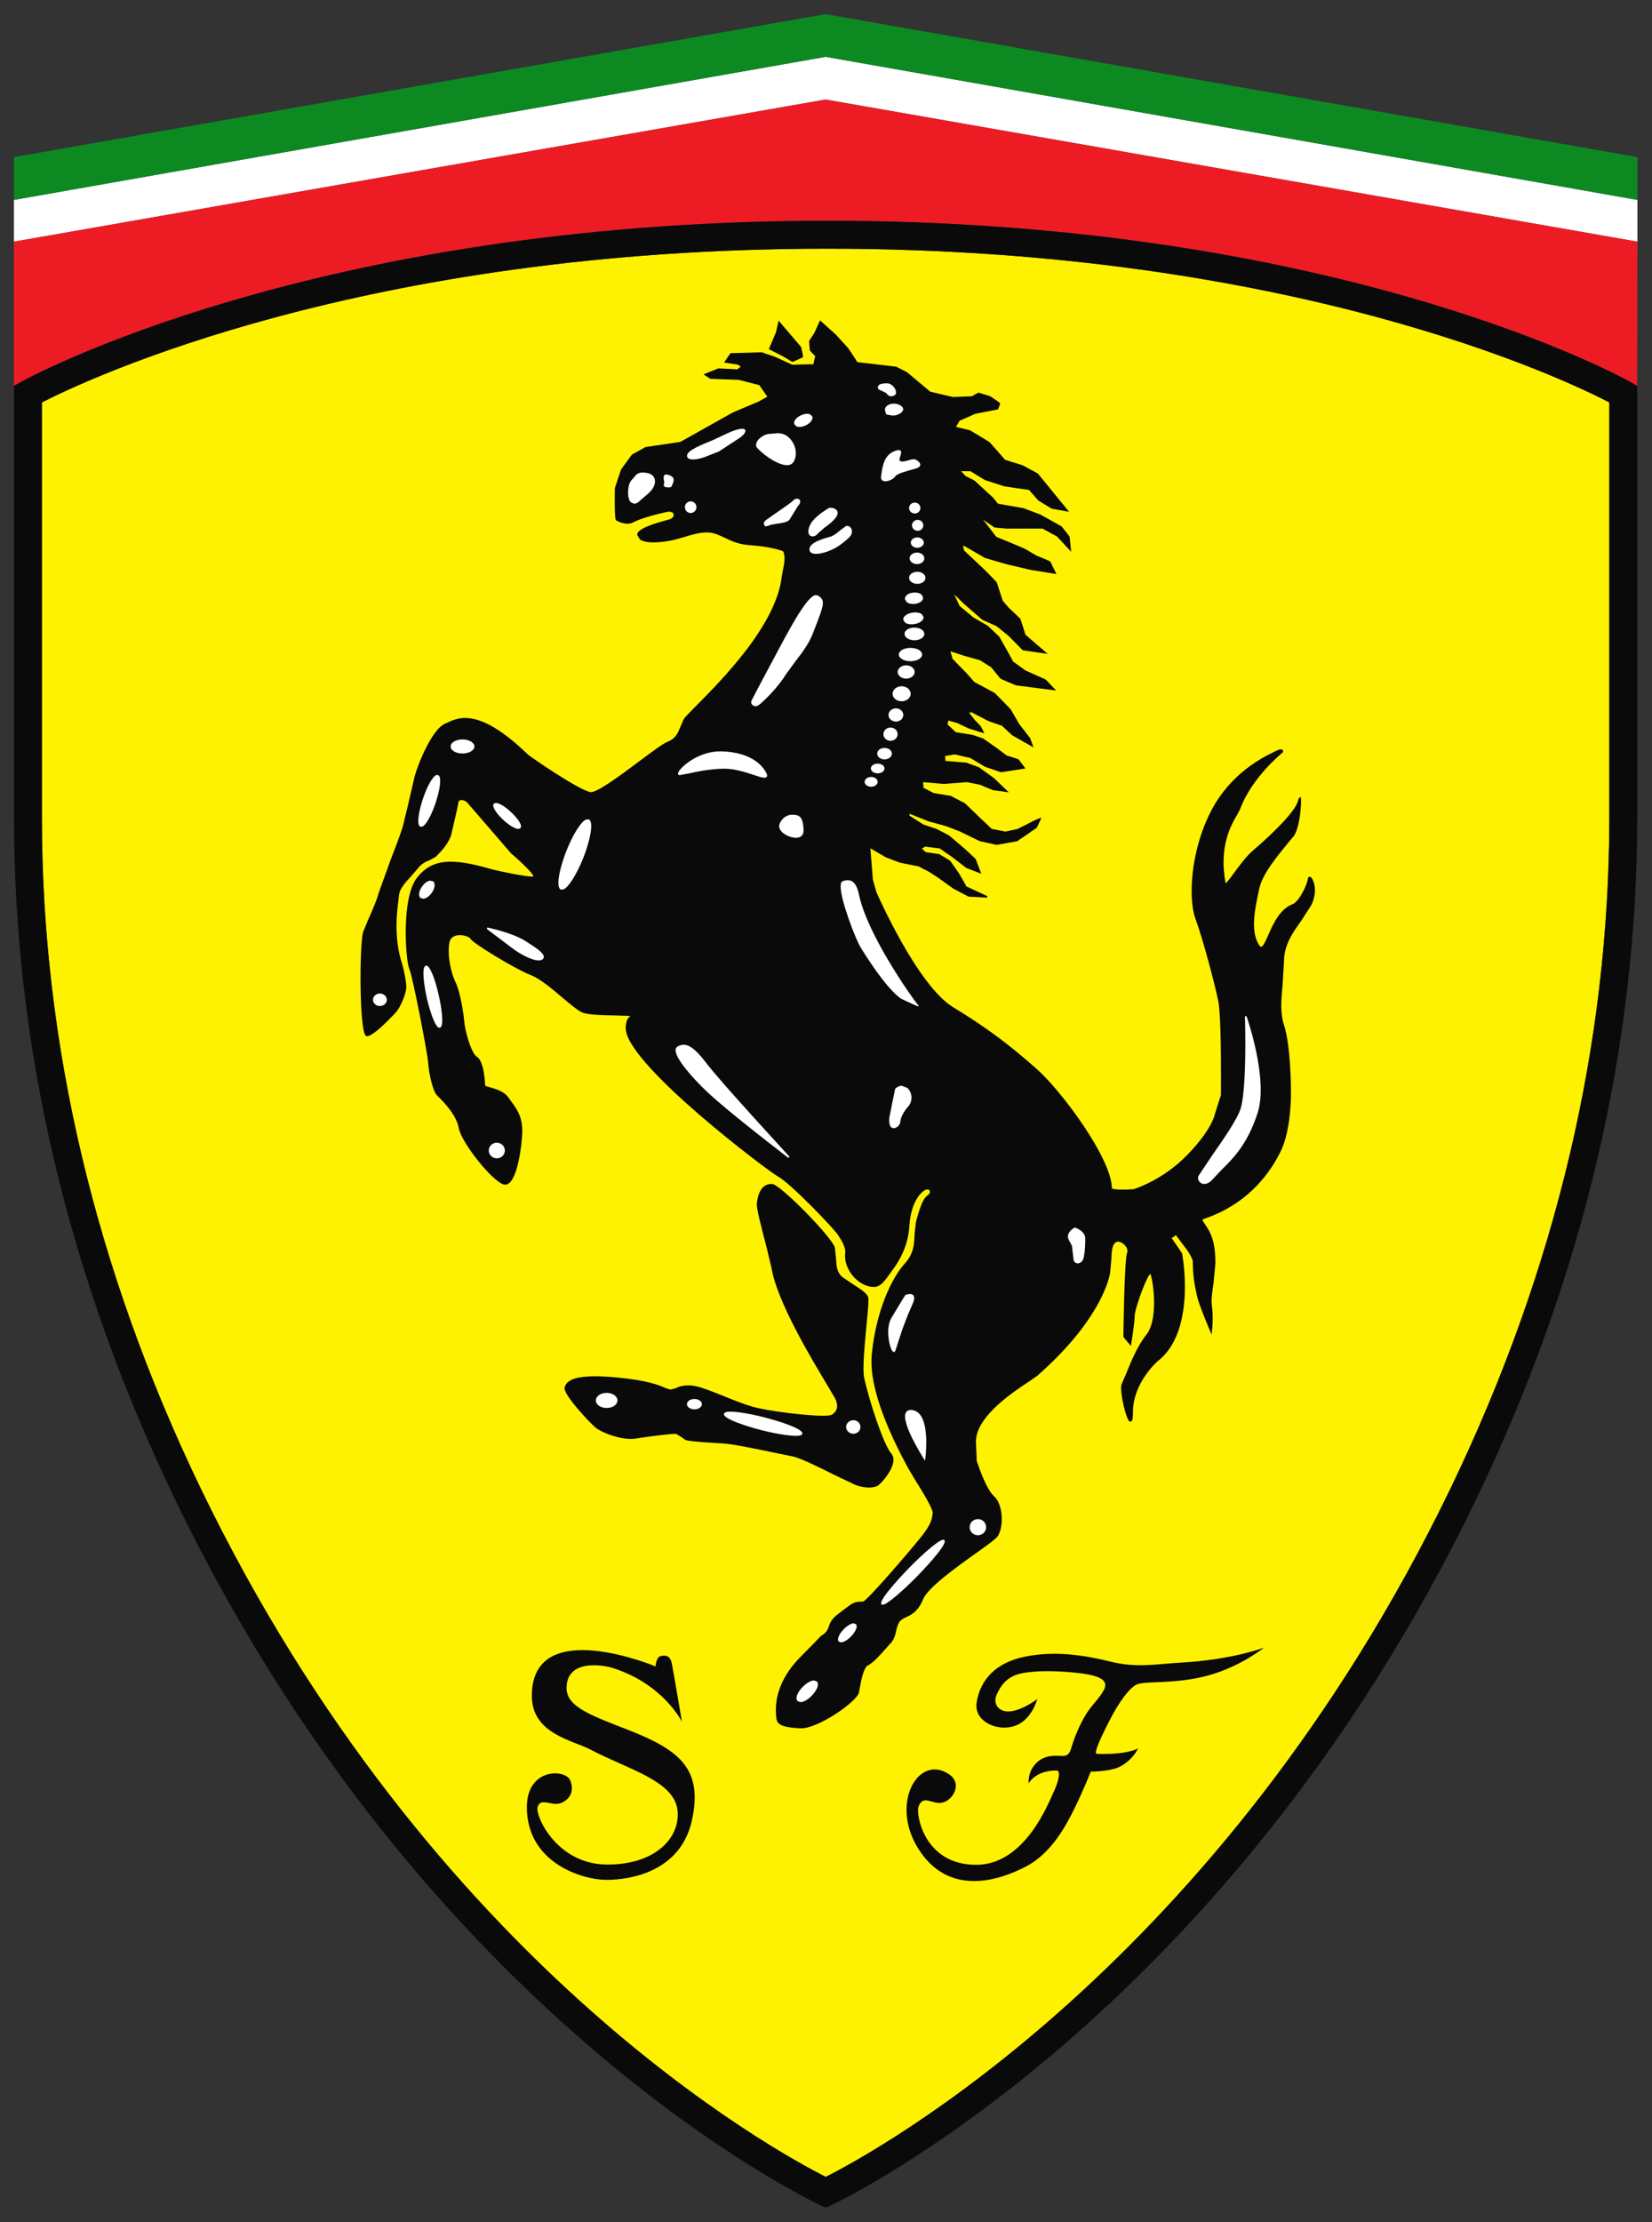 <?xml version="1.0" encoding="UTF-8" standalone="no"?>
<!-- Created with Inkscape (http://www.inkscape.org/) -->

<svg
   xmlns:dc="http://purl.org/dc/elements/1.1/"
   xmlns:cc="http://creativecommons.org/ns#"
   xmlns:rdf="http://www.w3.org/1999/02/22-rdf-syntax-ns#"
   xmlns:svg="http://www.w3.org/2000/svg"
   xmlns="http://www.w3.org/2000/svg"
   xmlns:sodipodi="http://sodipodi.sourceforge.net/DTD/sodipodi-0.dtd"
   xmlns:inkscape="http://www.inkscape.org/namespaces/inkscape"
   version="1.1"
   width="290"
   height="390"
   viewBox="0 0 290 390"
   id="svg2"
   inkscape:version="0.48.1 "
   sodipodi:docname="Logo della Scuderia Ferrari (vecchio).svg">
  <rect x="0" y="0" width="290" height="390" fill="#333333" stroke="none"/>
  <sodipodi:namedview
     pagecolor="#ffffff"
     bordercolor="#666666"
     borderopacity="1"
     objecttolerance="10"
     gridtolerance="10"
     guidetolerance="10"
     inkscape:pageopacity="0"
     inkscape:pageshadow="2"
     inkscape:window-width="1280"
     inkscape:window-height="738"
     id="namedview30"
     showgrid="false"
     inkscape:zoom="0.96111111"
     inkscape:cx="200"
     inkscape:cy="270"
     inkscape:window-x="-8"
     inkscape:window-y="-8"
     inkscape:window-maximized="1"
     inkscape:current-layer="svg2" />
  <defs
     id="defs6" />
  <g
     transform="matrix(4.071,0,0,4.066,-255.999,-231.917)"
     id="g3140">
    <g
       transform="matrix(1.085,0,0,-1.085,133.491,65.667)"
       id="g120">
      <path
         d="m 0,0 0,-1.662 -32.263,5.655 -32.26,-5.655 0,1.662 32.26,5.693 L 0,0 z"
         id="path122-4"
         style="fill:#ffffff;fill-opacity:1;fill-rule:evenodd;stroke:none"
         inkscape:connector-curvature="0" />
    </g>
    <g
       transform="matrix(1.085,0,0,-1.085,133.491,63.821)"
       id="g124"
       style="fill:#0d8922;fill-opacity:1">
      <path
         d="m 0,0 0,-1.702 -32.263,5.693 -32.26,-5.693 0,1.702 32.26,5.69 L 0,0 z"
         id="path126-0"
         style="fill:#0d8922;fill-opacity:1;fill-rule:evenodd;stroke:none"
         inkscape:connector-curvature="0" />
    </g>
    <g
       transform="matrix(1.085,0,0,-1.085,133.491,67.47)"
       id="g128">
      <path
         d="M 0,0 -32.263,5.654 -64.523,0 l 0,-5.737 0.281,0.157 c 0.113,0.065 11.56,6.412 32.044,6.412 20.483,0 31.798,-6.35 31.911,-6.412 L -0.013,-5.739 0,0 z"
         id="path130-9"
         style="fill:#ed1c24;fill-opacity:1;fill-rule:evenodd;stroke:none"
         inkscape:connector-curvature="0" />
    </g>
    <g
       transform="matrix(1.085,0,0,-1.085,98.56,67.772)"
       id="g132">
      <path
         d="m 0,0 c 18.495,0 29.325,-5.204 31.077,-6.116 l 0,-16.516 c 0,-9.007 -2.118,-17.979 -6.299,-26.668 -9.15,-18.986 -22.914,-26.439 -24.842,-27.414 -1.928,0.975 -15.705,8.428 -24.853,27.414 -4.179,8.689 -6.3,17.661 -6.3,26.668 l 0,16.514 C -29.445,-5.207 -18.502,0 0,0"
         id="path134-4"
         style="fill:#fff200;fill-opacity:1;fill-rule:evenodd;stroke:none"
         inkscape:connector-curvature="0" />
    </g>
    <g
       transform="matrix(1.085,0,0,-1.085,98.56,67.772)"
       id="g136"
       style="fill:#0a0a0a;fill-opacity:1">
      <path
         d="m 0,0 c 18.495,0 29.325,-5.204 31.077,-6.116 l 0,-16.516 c 0,-9.007 -2.118,-17.979 -6.299,-26.668 -9.15,-18.986 -22.914,-26.439 -24.842,-27.414 -1.928,0.975 -15.705,8.428 -24.853,27.414 -4.179,8.689 -6.3,17.661 -6.3,26.668 l 0,16.514 C -29.445,-5.207 -18.502,0 0,0 m -32.044,-5.301 -0.281,-0.157 0,-17.174 c 0,-9.174 2.156,-18.308 6.409,-27.146 9.987,-20.734 25.466,-27.984 25.623,-28.055 l 0.229,-0.107 0.229,0.107 c 0.155,0.071 15.623,7.325 25.61,28.055 4.255,8.838 6.411,17.972 6.411,27.146 l 0,17.172 -0.275,0.159 C 31.798,-5.239 20.483,1.11 0,1.11 c -20.484,0 -31.931,-6.346 -32.044,-6.411"
         id="path138-8"
         style="fill:#0a0a0a;fill-opacity:1;fill-rule:evenodd;stroke:none"
         inkscape:connector-curvature="0" />
    </g>
    <g
       transform="matrix(1.085,0,0,-1.085,89.943,131.7)"
       id="g140"
       style="fill:#0a0a0a;fill-opacity:1">
      <path
         d="m 0,0 c -1.526,0.592 -2.403,0.918 -2.423,1.638 -0.009,1.217 1.527,0.925 1.878,0.8 1.984,-0.646 2.707,-2.125 2.707,-2.125 0,0 -0.328,1.945 -0.401,2.314 C 1.689,2.992 1.469,2.948 1.355,2.934 1.126,2.918 1.116,2.514 1.116,2.514 c 0,0 -4.919,2.066 -4.919,-1.168 0,-1.514 1.618,-1.764 2.336,-2.142 1.458,-0.771 3.294,-1.228 3.45,-2.384 0.142,-1.033 -0.783,-2.188 -2.78,-2.188 -1.996,0 -2.852,1.896 -2.781,2.264 0.076,0.371 0.444,0.149 0.742,0.149 0.293,0 0.803,0.317 0.562,0.931 -0.186,0.47 -1.727,0.509 -1.727,-1.061 0,-2.221 2.207,-2.892 3.167,-2.892 0.964,0 2.938,0.333 3.39,2.354 C 3.029,-1.515 2.001,-0.786 0,0 m 20.247,1.8 c 0.373,0.148 1.527,0 2.821,0.353 1.296,0.352 2.226,1.108 2.226,1.108 0,0 -1.283,-0.489 -3.354,-0.598 C 20.981,2.606 20.219,2.448 19.187,2.708 18.152,2.964 16.991,3.142 15.823,2.909 14.659,2.682 14.02,2.004 13.875,1.083 13.762,0.368 14.594,-0.055 15.297,0.12 c 0.758,0.186 0.987,1.097 0.987,1.097 0,0 -0.489,-0.385 -0.996,-0.48 -0.509,-0.092 -0.774,0.264 -0.629,0.623 0.269,0.663 0.702,0.841 1.136,0.904 0.433,0.062 0.955,0.098 1.926,0.01 0.969,-0.094 1.457,-0.27 1.197,-0.721 -0.312,-0.552 -0.644,-0.608 -1.125,-1.823 -0.212,-0.516 -0.158,-0.776 -0.507,-0.776 -0.168,0 -0.629,0.074 -0.981,-0.228 -0.428,-0.371 -0.363,-0.863 -0.363,-0.863 0,0 0.252,0.512 1.11,0.512 0.186,0 0.066,-0.48 -0.12,-0.861 -0.182,-0.377 -1.117,-2.892 -3.076,-2.892 -2.095,0 -2.403,2.052 -2.291,2.321 0.202,0.506 0.557,0.046 0.969,0.16 0.399,0.1 0.788,0.745 0.252,1.117 -1.247,0.856 -2.432,-1.249 -1.135,-3.1 1.226,-1.765 3.174,-1.097 4.19,-0.563 1.015,0.535 1.58,1.618 1.925,2.312 0.341,0.691 0.644,1.46 0.644,1.46 0,0 0.675,0 1.075,0.16 0.572,0.247 0.808,0.764 0.808,0.764 0,0 -0.439,-0.263 -1.644,-0.216 -0.147,0 0.197,0.725 0.521,1.354 0.351,0.684 0.778,1.283 1.077,1.409"
         id="path142-8"
         style="fill:#0a0a0a;fill-opacity:1;fill-rule:evenodd;stroke:none"
         inkscape:connector-curvature="0" />
    </g>
    <g
       transform="matrix(1.085,0,0,-1.085,97.048,72.659)"
       id="g144"
       style="fill:#0a0a0a;fill-opacity:1">
      <path
         d="M 0,0 C 0.031,-0.002 0.424,0.184 0.424,0.184 0.44,0.217 0.351,0.591 0.351,0.591 0.344,0.603 -0.503,1.593 -0.503,1.593 L -0.544,1.641 -0.56,1.578 -0.648,1.178 c 0,0.005 -0.273,-0.645 -0.273,-0.645 L -0.934,0.508 -0.363,0.215 C -0.364,0.216 0,0 0,0 m 20.637,-20.531 c -0.04,0.049 -0.073,0.053 -0.093,0.046 -0.019,-0.006 -0.048,-0.024 -0.054,-0.085 -0.035,-0.254 -0.354,-0.91 -0.612,-1.007 -0.511,-0.199 -0.779,-0.803 -0.969,-1.244 -0.1,-0.226 -0.197,-0.443 -0.272,-0.447 -0.035,-0.002 -0.069,0.032 -0.11,0.107 -0.318,0.547 -0.141,1.385 0,2.058 l 0.037,0.166 c 0.117,0.568 0.781,1.365 1.176,1.843 l 0.177,0.211 c 0.271,0.337 0.338,1.482 0.288,1.568 -0.016,0.006 -0.028,-0.004 -0.035,-0.013 -0.005,-0.006 -0.008,-0.012 -0.014,-0.02 -0.002,10e-4 -0.006,10e-4 -0.006,10e-4 l 0,-0.004 c -0.018,-0.019 -0.028,-0.021 -0.042,-0.079 -0.071,-0.357 -0.725,-1.084 -1.842,-2.049 -0.228,-0.199 -0.491,-0.556 -0.704,-0.844 -0.137,-0.189 -0.299,-0.406 -0.342,-0.416 -0.275,1.477 0.226,2.32 0.463,2.728 l 0.109,0.207 c 0.474,1.285 1.691,2.258 1.702,2.268 0.017,0.038 0.017,0.076 -0.014,0.101 -0.045,0.038 -0.129,0.02 -0.266,-0.047 L 19.14,-15.52 c -0.424,-0.205 -1.701,-0.829 -2.486,-2.327 -0.564,-1.084 -0.783,-2.29 -0.783,-3.2 0,-0.466 0.057,-0.852 0.15,-1.106 0.277,-0.737 0.762,-2.56 0.908,-3.277 0.092,-0.444 0.108,-1.971 0.108,-2.927 0,-0.469 -0.002,-0.795 -0.002,-0.809 -0.004,0 -0.244,-0.774 -0.244,-0.774 0,-0.007 -0.117,-0.613 -1.108,-1.626 -0.994,-1.018 -2.107,-1.342 -2.118,-1.348 -0.446,-0.033 -0.853,-0.016 -0.866,0.042 0,1.165 -1.994,3.873 -3.013,4.766 -1.042,0.914 -1.874,1.567 -3.286,2.426 -1.441,0.877 -3.04,4.547 -3.057,4.584 0,-0.002 -0.14,0.496 -0.14,0.496 0,0 -0.078,0.991 -0.099,1.248 0.053,-0.029 0.118,-0.071 0.118,-0.071 l 0.492,-0.287 c 0.005,-10e-4 0.562,-0.214 0.562,-0.214 0.007,-0.005 0.74,-0.147 0.74,-0.147 l 0.409,-0.212 c 0,0.003 0.382,-0.247 0.382,-0.247 L 6.4,-20.957 c 10e-4,-10e-4 0.607,-0.319 0.607,-0.319 0.013,-0.002 0.729,-0.039 0.729,-0.039 l 0.015,0.059 -0.832,0.388 c 0,0.014 -0.298,0.526 -0.298,0.526 l -0.349,0.498 c -0.013,0.009 -0.431,0.26 -0.431,0.26 -0.012,0.005 -0.53,0.077 -0.533,0.077 0,0.002 -0.106,0.095 -0.161,0.142 0.047,0.026 0.136,0.082 0.136,0.082 0,-0.007 0.572,-0.073 0.574,-0.073 0,-0.006 0.507,-0.352 0.507,-0.352 l 0.555,-0.428 c 0.01,-0.006 0.528,-0.205 0.528,-0.205 l 0.066,-0.028 -0.224,0.592 c -0.008,0.011 -0.432,0.404 -0.432,0.404 l -0.629,0.535 c -0.002,0.005 -0.492,0.255 -0.492,0.255 -0.006,0.003 -0.529,0.179 -0.529,0.179 l -0.552,0.354 c 0,0 0.006,0.037 0.011,0.07 0.067,-0.025 0.763,-0.305 0.763,-0.305 0.004,-0.002 0.668,-0.181 0.668,-0.181 -0.002,0.001 0.555,-0.213 0.555,-0.213 -0.001,10e-4 0.798,-0.389 0.798,-0.389 0.007,-0.004 0.673,-0.148 0.673,-0.148 0.009,0 0.814,0.144 0.814,0.144 0.014,0.006 0.782,0.54 0.782,0.54 0.01,0.015 0.152,0.333 0.152,0.333 l 0.031,0.073 -0.25,-0.103 c -0.002,0 -0.699,-0.354 -0.699,-0.354 l -0.481,-0.105 c 0,10e-4 -0.545,0.108 -0.547,0.108 l 0.002,0 c 0,0.005 -0.441,0.417 -0.441,0.417 l -0.629,0.607 c -0.004,0.004 -0.565,0.291 -0.565,0.291 -0.009,0.002 -0.671,0.11 -0.671,0.11 0,0.002 -0.403,0.205 -0.409,0.21 0.002,0 0.002,0.007 0.002,0.019 0,0.048 -0.01,0.154 -0.016,0.205 0.071,-0.008 0.833,-0.071 0.833,-0.071 0.006,0 0.912,0.072 0.912,0.072 0,-0.001 0.514,-0.104 0.514,-0.104 0,-0.003 0.521,-0.216 0.521,-0.216 0.004,-0.002 0.533,-0.072 0.533,-0.072 l 0.095,-0.014 -0.594,0.569 c -0.005,0.004 -0.597,0.431 -0.597,0.431 -0.007,0.002 -0.496,0.181 -0.496,0.181 -0.009,0.003 -0.826,0.071 -0.843,0.071 0.007,0.003 0.008,0.016 0.008,0.037 0,0.047 -0.008,0.119 -0.012,0.156 0.051,0.01 0.385,0.064 0.385,0.064 0,-10e-4 0.616,-0.141 0.616,-0.141 0,-0.002 0.585,-0.352 0.585,-0.352 0.008,-0.002 0.634,-0.216 0.634,-0.216 0.016,0 0.921,0.141 0.921,0.141 l 0.055,0.008 -0.275,0.364 c -0.015,0.013 -0.468,0.153 -0.472,0.153 0,0.003 -0.373,0.282 -0.373,0.282 l -0.559,0.393 c -0.007,0.004 -0.425,0.145 -0.425,0.145 -0.01,0.003 -0.667,0.107 -0.668,0.107 0,0.008 -0.326,0.305 -0.332,0.312 0.007,10e-4 0.03,0.106 0.039,0.151 0.054,-0.015 0.347,-0.096 0.347,-0.096 l 0.448,-0.214 c 0.002,0 0.636,-0.2 0.636,-0.2 l -0.138,0.281 c -0.01,0.007 -0.248,0.257 -0.248,0.257 0,0 -0.155,0.199 -0.219,0.28 0.044,0.009 0.096,0.023 0.096,0.023 0,-0.008 0.677,-0.355 0.677,-0.355 0.005,0 0.523,-0.181 0.528,-0.181 0,0 0.407,-0.381 0.407,-0.381 0.007,-0.006 0.776,-0.44 0.776,-0.44 l 0.076,-0.045 -0.139,0.377 c -0.003,0.008 -0.423,0.543 -0.423,0.543 l -0.348,0.6 c -0.002,0.008 -0.633,0.647 -0.633,0.647 -0.007,0.008 -0.808,0.436 -0.808,0.436 0,0.003 -0.309,0.349 -0.309,0.349 0,0 -0.558,0.572 -0.558,0.573 0,0.008 -0.057,0.201 -0.088,0.302 0.095,-0.031 0.545,-0.179 0.545,-0.179 l 0.629,-0.177 c 0,-0.002 0.447,-0.281 0.447,-0.281 0,-0.004 0.373,-0.457 0.373,-0.457 0.014,-0.009 0.606,-0.261 0.606,-0.261 0.011,-0.002 1.519,-0.196 1.519,-0.196 l 0.086,-0.011 -0.414,0.436 c -0.012,0.008 -0.814,0.366 -0.814,0.366 l -0.482,0.351 c 0,0.008 -0.271,0.493 -0.271,0.493 l -0.281,0.498 c -0.005,0.008 -0.457,0.433 -0.457,0.433 -0.006,0.006 -0.566,0.327 -0.566,0.327 l -0.552,0.46 c 0,0.003 -0.134,0.281 -0.22,0.464 0.143,-0.136 0.382,-0.371 0.382,-0.371 l 0.737,-0.642 c 0.008,-0.005 0.568,-0.255 0.568,-0.255 l 0.477,-0.386 0.558,-0.568 c 0.019,-0.011 0.891,-0.132 0.891,-0.132 l 0.106,-0.016 -0.884,0.764 c 0,0.016 -0.198,0.628 -0.198,0.628 -0.007,0.013 -0.463,0.442 -0.463,0.442 l -0.242,0.282 c 0,0.007 -0.238,0.736 -0.238,0.736 -0.007,0.014 -0.499,0.51 -0.499,0.51 0,0.006 -0.798,0.748 -0.798,0.751 l 0,0.004 c 0,0.01 -0.028,0.124 -0.045,0.198 0.06,-0.031 0.143,-0.074 0.143,-0.074 l 0.732,-0.425 c 0.008,-0.006 0.881,-0.256 0.881,-0.256 l 0.909,-0.214 c 0.002,0 1.051,-0.17 1.051,-0.17 l -0.248,0.502 c -0.016,0.016 -0.539,0.229 -0.539,0.229 0,0.001 -0.484,0.282 -0.484,0.282 -0.007,0.005 -0.598,0.253 -0.598,0.253 l -0.521,0.213 c 0,0.006 -0.34,0.442 -0.527,0.683 0.181,-0.121 0.457,-0.311 0.457,-0.311 0.015,-0.005 0.472,-0.042 0.472,-0.042 l 1.432,0 c 0,-0.003 0.58,-0.317 0.58,-0.317 0,-0.002 0.494,-0.534 0.494,-0.534 l 0.066,-0.071 -0.062,0.601 c -0.006,0.018 -0.319,0.409 -0.319,0.409 -0.007,0.007 -0.847,0.473 -0.847,0.473 -0.006,0 -0.668,0.251 -0.668,0.251 -0.006,0 -1.01,0.179 -1.017,0.179 l 0,0.001 c 0,0.01 -0.192,0.24 -0.192,0.24 -0.002,10e-4 -0.735,0.678 -0.735,0.678 -0.005,0.004 -0.357,0.183 -0.357,0.183 0,0.002 -0.113,0.118 -0.179,0.188 l 0.376,0 c 0,-0.004 0.575,-0.352 0.575,-0.352 0.008,-0.002 0.775,-0.251 0.775,-0.251 0.006,-0.001 0.983,-0.143 0.983,-0.143 0,-0.01 0.363,-0.42 0.363,-0.42 0.008,-0.003 0.533,-0.324 0.533,-0.324 0.013,-0.005 0.605,-0.108 0.605,-0.108 L 11,-5.964 9.759,-4.441 c -0.01,0.006 -0.604,0.327 -0.604,0.327 -0.005,0.004 -0.7,0.218 -0.7,0.218 0,0.008 -0.616,0.704 -0.616,0.704 -0.006,0.008 -0.777,0.47 -0.777,0.47 -0.006,0.003 -0.451,0.111 -0.557,0.135 0.035,0.056 0.149,0.247 0.149,0.25 0.002,-0.007 0.617,0.271 0.617,0.271 0,-0.002 0.899,0.174 0.899,0.174 0.025,0.022 0.095,0.237 0.095,0.237 -0.014,0.037 -0.395,0.286 -0.395,0.286 -0.008,0.003 -0.462,0.146 -0.462,0.146 -0.03,-0.003 -0.271,-0.144 -0.271,-0.145 0,0.002 -0.754,-0.03 -0.754,-0.03 0,0 -0.901,0.211 -0.901,0.213 0,0.002 -0.926,0.778 -0.926,0.778 C 4.549,-0.404 4.13,-0.192 4.13,-0.192 4.118,-0.188 2.589,-0.01 2.583,-0.01 2.583,0.011 2.222,0.546 2.222,0.546 2.22,0.552 1.732,1.084 1.732,1.084 1.73,1.089 1.104,1.651 1.104,1.651 L 1.084,1.611 0.875,1.147 C 0.876,1.151 0.668,0.832 0.668,0.832 l 0,-0.01 c 0,-0.057 0.03,-0.367 0.03,-0.367 0.01,-0.019 0.213,-0.229 0.216,-0.233 -0.01,0 -0.078,-0.322 -0.078,-0.325 -0.002,0.021 -0.839,-0.012 -0.839,-0.012 0,0.005 -0.687,0.318 -0.687,0.318 -0.001,0 -0.525,0.179 -0.525,0.179 C -1.227,0.382 -2.45,0.347 -2.45,0.347 -2.474,0.332 -2.684,0.012 -2.684,0.012 l -0.026,-0.041 0.537,-0.078 c 0,-0.003 0.078,-0.053 0.124,-0.081 -0.043,-0.036 -0.138,-0.113 -0.138,-0.113 0,0.007 -0.75,0.042 -0.75,0.042 -0.011,-0.001 -0.535,-0.215 -0.535,-0.215 l -0.054,-0.024 0.26,-0.174 c 0.015,-0.007 1.133,-0.042 1.133,-0.042 10e-4,-0.001 0.824,-0.213 0.829,-0.214 0,-0.012 0.159,-0.237 0.159,-0.237 0,0 0.112,-0.157 0.153,-0.22 -0.053,-0.03 -0.355,-0.197 -0.355,-0.197 0.005,0.002 -1.009,-0.427 -1.009,-0.427 -0.003,0 -2.095,-1.175 -2.095,-1.175 -0.002,0.001 -1.382,-0.205 -1.382,-0.205 -0.008,-0.002 -0.538,-0.299 -0.538,-0.299 -0.012,-0.007 -0.435,-0.595 -0.435,-0.595 -0.006,-0.005 -0.246,-0.739 -0.246,-0.739 -0.019,-1.244 0.031,-1.273 0.05,-1.284 0.041,-0.027 0.398,-0.226 0.677,-0.081 0.317,0.172 0.99,0.342 1.339,0.416 0.172,0.035 0.254,-0.027 0.269,-0.091 0.019,-0.07 -0.033,-0.165 -0.163,-0.201 l -0.071,-0.022 c -0.61,-0.165 -1.231,-0.366 -1.212,-0.601 l 0.109,-0.179 c 0.273,-0.199 0.977,-0.103 1.352,-0.017 l 0.392,0.108 c 0.335,0.105 0.72,0.219 1.051,0.18 0.187,-0.022 0.354,-0.102 0.551,-0.194 0.267,-0.129 0.572,-0.277 1.029,-0.306 0.758,-0.051 1.276,-0.206 1.318,-0.25 0.1,-0.207 0.035,-0.514 -0.015,-0.761 L -0.417,-8.53 c -0.212,-1.928 -2.364,-4.104 -3.399,-5.15 -0.28,-0.283 -0.466,-0.468 -0.505,-0.549 l -0.119,-0.273 c -0.102,-0.256 -0.184,-0.477 -0.511,-0.609 -0.192,-0.074 -0.636,-0.409 -1.149,-0.792 -0.742,-0.555 -1.665,-1.244 -1.916,-1.213 -0.426,0.049 -2.408,1.413 -2.493,1.496 -1.932,1.869 -2.739,1.485 -3.222,1.258 l -0.078,-0.036 c -0.575,-0.261 -1.179,-1.894 -1.235,-2.244 l -0.233,-1.006 -0.179,-0.739 c -0.053,-0.247 -0.291,-0.861 -0.519,-1.455 l -0.465,-1.291 c -0.078,-0.3 -0.265,-0.719 -0.415,-1.059 l -0.207,-0.502 c -0.143,-0.591 -0.146,-3.826 0.103,-4.11 l 0.013,-0.013 0.049,-0.014 c 0.248,0.025 0.788,0.58 1.045,0.848 l 0.06,0.061 c 0.22,0.22 0.452,0.805 0.452,1.053 0,0.243 -0.114,0.747 -0.157,0.884 -0.351,1.068 -0.217,2.085 -0.155,2.572 l 0.026,0.217 c 0.019,0.226 0.245,0.478 0.464,0.718 l 0.281,0.323 c 0.151,0.203 0.322,0.27 0.473,0.332 l 0.249,0.141 0.036,0.04 c 0.166,0.166 0.442,0.444 0.565,0.819 l 0.237,1.023 0.05,0.271 c 0.013,0.054 0.041,0.086 0.085,0.094 0.096,0.022 0.237,-0.051 0.297,-0.133 l 1.709,-1.983 c 0.436,-0.371 0.888,-0.818 0.888,-0.915 l 0,-0.007 -0.012,-0.002 c -0.239,-0.025 -1.443,0.231 -1.642,0.29 -1.637,0.479 -2.384,0.394 -2.961,-0.327 -0.657,-0.824 -0.45,-3.354 -0.317,-3.631 0.126,-0.252 0.723,-3.332 0.752,-3.743 0.026,-0.404 0.182,-1.123 0.346,-1.288 l 0.043,-0.046 c 0.201,-0.199 0.736,-0.734 0.826,-1.26 0.101,-0.574 1.32,-2.109 1.783,-2.245 0.071,-0.023 0.141,-0.007 0.205,0.039 0.355,0.253 0.515,1.479 0.536,1.998 0.023,0.647 -0.211,0.959 -0.456,1.292 l -0.095,0.132 c -0.181,0.248 -0.502,0.335 -0.711,0.397 -0.089,0.025 -0.212,0.054 -0.212,0.081 0,0.011 -0.027,0.957 -0.328,1.139 -0.235,0.147 -0.477,1.06 -0.503,1.407 -0.026,0.344 -0.163,1.178 -0.339,1.544 -0.183,0.369 -0.336,1.046 -0.255,1.568 0.029,0.223 0.191,0.293 0.32,0.313 0.227,0.036 0.485,-0.06 0.525,-0.139 0.088,-0.18 1.813,-1.221 2.395,-1.443 0.362,-0.139 0.853,-0.551 1.284,-0.92 0.308,-0.257 0.571,-0.479 0.737,-0.557 0.22,-0.109 0.853,-0.121 1.359,-0.129 0.268,-0.006 0.549,-0.013 0.586,-0.035 -0.205,-0.083 -0.203,-0.444 -0.188,-0.559 0.212,-1.49 5.637,-5.588 6.054,-5.819 0.488,-0.26 2.229,-2.079 2.381,-2.326 0.158,-0.244 0.312,-0.509 0.282,-0.714 -0.041,-0.302 0.08,-0.647 0.322,-0.931 0.234,-0.262 0.536,-0.419 0.816,-0.419 0.243,0 0.404,0.214 0.523,0.371 l 0.023,0.036 c 0.325,0.428 0.809,1.054 0.868,2.038 0.063,1.004 0.527,1.405 0.675,1.431 0.069,0.013 0.117,-0.007 0.135,-0.052 0.017,-0.048 -0.005,-0.122 -0.094,-0.183 -0.2,-0.136 -0.326,-0.581 -0.459,-1.055 -0.001,-0.004 -0.053,-0.487 -0.053,-0.487 -0.011,-0.358 -0.023,-0.767 -0.386,-1.163 -0.536,-0.584 -1.152,-1.928 -1.315,-3.625 -0.096,-1.022 0.363,-2.495 1.368,-4.372 l 0.071,-0.134 0.271,-0.456 c 0.275,-0.441 0.731,-1.174 0.712,-1.347 -0.03,-0.242 -0.053,-0.431 -0.471,-0.958 -0.462,-0.577 -2.135,-2.528 -2.3,-2.56 -0.335,0 -0.39,-0.041 -0.66,-0.245 l -0.284,-0.215 c -0.309,-0.223 -0.363,-0.385 -0.414,-0.533 -0.039,-0.109 -0.075,-0.204 -0.218,-0.311 l -0.108,-0.075 c -0.022,-0.017 -0.085,-0.103 -0.757,-0.778 -0.773,-0.765 -1.118,-1.629 -0.999,-2.49 0.034,-0.267 0.268,-0.361 0.954,-0.394 0.686,-0.031 2.256,1.067 2.328,1.428 l 0.024,0.134 c 0.057,0.324 0.16,0.869 0.339,0.946 0.214,0.096 0.579,0.519 0.85,0.831 l 0.055,0.054 c 0.141,0.166 0.177,0.332 0.211,0.49 0.028,0.122 0.056,0.247 0.138,0.362 0.062,0.082 0.158,0.129 0.265,0.18 0.209,0.099 0.471,0.229 0.661,0.701 0.188,0.468 1.311,1.273 2.131,1.858 0.421,0.299 0.75,0.538 0.826,0.642 0.108,0.141 0.174,0.41 0.174,0.697 0,0.341 -0.089,0.706 -0.306,0.908 -0.311,0.288 -0.602,1.148 -0.691,1.415 l 0,0.008 c 0,0.112 -0.009,0.316 -0.028,0.699 -0.002,0.017 -0.002,0.034 -0.002,0.052 0,1.006 1.498,1.99 2.147,2.416 l 0.293,0.206 c 2.345,2.066 2.804,3.638 2.89,4.069 l 0.049,0.518 c 0.015,0.36 0.025,0.699 0.242,0.745 0.084,0.016 0.225,-0.051 0.309,-0.154 0.053,-0.056 0.123,-0.17 0.074,-0.304 -0.105,-0.289 -0.144,-3.205 -0.144,-3.327 0.008,-0.021 0.254,-0.306 0.254,-0.306 l 0.044,-0.053 0.012,0.068 c 0.003,0.033 0.139,0.828 0.139,1.11 0,0.311 0.502,1.66 0.628,1.684 0,-0.006 0.005,-0.014 0.005,-0.014 0.063,-0.19 0.138,-0.649 0.138,-1.135 0,-0.476 -0.074,-0.976 -0.304,-1.267 -0.354,-0.433 -0.633,-1.121 -0.815,-1.573 l -0.167,-0.387 c -0.014,-0.03 -0.025,-0.092 -0.025,-0.167 0,-0.369 0.19,-1.157 0.315,-1.305 0.034,-0.033 0.059,-0.033 0.079,-0.025 0.039,0.015 0.078,0.066 0.078,0.375 0,1.18 0.986,2.035 1.001,2.041 0.876,0.693 1.063,1.978 1.063,2.954 0,0.741 -0.11,1.308 -0.111,1.322 -0.004,0.011 -0.409,0.598 -0.418,0.611 0.019,-0.009 0.131,0.084 0.17,0.114 0.037,-0.046 0.433,-0.575 0.433,-0.575 0.07,-0.094 0.24,-0.368 0.24,-0.478 0,-0.604 0.09,-1.019 0.159,-1.324 l 0.015,-0.073 c 0.072,-0.323 0.507,-1.354 0.527,-1.398 l 0.046,-0.11 0.013,0.12 c 0,0.005 0.07,0.543 0,1.006 -0.038,0.257 0.013,0.575 0.063,0.919 l 0.076,0.785 c 0,0.641 -0.088,1.043 -0.316,1.412 l -0.116,0.174 c -0.047,0.073 -0.092,0.143 -0.086,0.158 l 0.086,0.039 c 1.842,0.624 2.699,1.982 3.051,2.733 0.368,0.796 0.384,2.024 0.384,2.259 0,0.307 -0.013,1.903 -0.279,2.72 -0.157,0.484 -0.108,1.001 -0.056,1.563 l 0.058,0.959 c 0,0.655 0.346,1.143 0.682,1.614 l 0.397,0.617 c 0.261,0.511 0.124,0.96 0.016,1.091 M 1.69,-44.29 2.496,-44.674 c 0.465,-0.178 0.764,-0.1 0.871,-0.055 0.112,0.05 0.538,0.506 0.633,0.895 0.043,0.159 0.02,0.298 -0.065,0.4 -0.314,0.37 -0.872,2.08 -1.077,3.007 -0.077,0.342 0.017,1.291 0.087,2.051 0.063,0.656 0.103,1.063 0.071,1.167 -0.057,0.162 -0.297,0.318 -0.577,0.495 l -0.441,0.298 c -0.233,0.193 -0.244,0.456 -0.258,0.734 l -0.046,0.439 c -0.102,0.406 -2.169,2.518 -2.489,2.535 -0.464,0.032 -0.585,-0.477 -0.615,-0.782 -0.017,-0.181 0.19,-0.981 0.377,-1.691 l 0.205,-0.857 c 0.212,-1.343 1.641,-3.711 2.251,-4.725 l 0.288,-0.49 c 0.128,-0.287 0.077,-0.511 -0.145,-0.635 -0.215,-0.125 -2.073,0.07 -2.962,0.274 -0.383,0.087 -0.855,0.276 -1.312,0.461 -0.525,0.212 -1.025,0.413 -1.313,0.429 -0.334,0.019 -0.495,-0.05 -0.617,-0.109 l -0.202,-0.055 -0.2,0.063 c -0.248,0.11 -0.708,0.308 -1.965,0.423 -1.831,0.171 -1.969,-0.198 -2.043,-0.395 -0.092,-0.255 1.031,-1.445 1.23,-1.603 0.253,-0.208 1.076,-0.521 1.581,-0.437 0.573,0.091 1.513,0.21 1.628,0.186 l 0.186,-0.115 0.177,-0.125 c 0.159,-0.064 1.183,-0.122 1.493,-0.138 0.357,-0.019 1.295,-0.213 1.979,-0.355 l 0.767,-0.157 c 0.299,-0.052 1.072,-0.434 1.697,-0.749"
         id="path146-2"
         style="fill:#0a0a0a;fill-opacity:1;fill-rule:evenodd;stroke:none"
         inkscape:connector-curvature="0" />
    </g>
    <g
       transform="matrix(1.085,0,0,-1.085,97.452,118.975)"
       id="g148">
      <path
         d="M 0,0 0.027,0.041 C 0.076,0.242 -0.932,0.554 -1.468,0.693 -2.112,0.856 -2.882,0.991 -3.05,0.884 L -3.063,0.879 -3.088,0.835 C -3.137,0.636 -2.13,0.324 -1.594,0.184 -0.948,0.023 -0.181,-0.104 -0.01,-0.005 L 0,0 z m -4.259,1.426 c -0.168,0 -0.301,-0.09 -0.301,-0.207 0,-0.111 0.133,-0.205 0.301,-0.205 0.161,0 0.295,0.094 0.295,0.205 0,0.114 -0.134,0.207 -0.295,0.207 M -7.751,1.67 c -0.236,0 -0.429,-0.135 -0.429,-0.301 0,-0.171 0.193,-0.3 0.429,-0.3 0.239,0 0.43,0.129 0.43,0.3 0,0.166 -0.191,0.301 -0.43,0.301 M 0.492,-9.771 c -0.123,0 -0.296,-0.099 -0.447,-0.252 -0.16,-0.16 -0.25,-0.337 -0.25,-0.457 0,-0.047 0.013,-0.085 0.043,-0.111 l 0.111,-0.044 c 0.119,0 0.3,0.097 0.448,0.253 0.221,0.226 0.308,0.464 0.208,0.57 l -0.113,0.041 z m 1.575,2.273 C 1.971,-7.498 1.811,-7.591 1.674,-7.731 1.507,-7.898 1.384,-8.13 1.476,-8.226 l 0.087,-0.031 c 0.102,0 0.257,0.092 0.396,0.234 0.164,0.168 0.29,0.396 0.195,0.491 L 2.067,-7.498 z M 5.66,-4.181 5.627,-4.172 C 5.456,-4.172 4.81,-4.738 4.259,-5.304 4.21,-5.354 3.014,-6.583 3.172,-6.741 L 3.179,-6.75 3.218,-6.76 c 0.174,0 0.818,0.57 1.368,1.129 0.051,0.053 1.252,1.277 1.086,1.441 L 5.66,-4.181 z M 2.053,0.583 c -0.152,0 -0.286,-0.121 -0.286,-0.27 0,-0.149 0.134,-0.27 0.286,-0.27 0.158,0 0.284,0.121 0.284,0.27 0,0.149 -0.126,0.27 -0.284,0.27 m 4.951,-3.935 c -0.181,0 -0.328,-0.142 -0.328,-0.323 0,-0.18 0.147,-0.319 0.328,-0.319 0.182,0 0.327,0.139 0.327,0.319 0,0.181 -0.145,0.323 -0.327,0.323 M 4.901,-1.028 4.916,-0.94 C 4.92,-0.887 5.079,0.335 4.703,0.807 4.617,0.913 4.509,0.975 4.377,0.989 4.267,0.998 4.188,0.963 4.146,0.892 3.917,0.521 4.815,-0.89 4.855,-0.953 L 4.901,-1.028 z M 3.588,3.357 C 3.599,3.344 3.626,3.292 3.671,3.296 l 0.018,0 0.035,0.05 0.287,0.88 0.226,0.585 0.192,0.443 c 0.057,0.148 0.057,0.25 0,0.306 C 4.337,5.645 4.146,5.575 4.124,5.567 4.106,5.553 3.582,4.676 3.582,4.676 3.479,4.519 3.44,4.306 3.44,4.089 3.44,3.779 3.518,3.472 3.588,3.357 m -15.705,8.266 c -0.175,0 -0.319,-0.142 -0.319,-0.312 0,-0.17 0.144,-0.31 0.319,-0.31 0.178,0 0.321,0.14 0.321,0.31 0,0.17 -0.143,0.312 -0.321,0.312 m -4.646,5.935 c -0.151,0 -0.274,-0.113 -0.274,-0.254 0,-0.133 0.123,-0.243 0.274,-0.243 0.15,0 0.277,0.11 0.277,0.243 0,0.141 -0.127,0.254 -0.277,0.254 m 1.89,1.095 -0.01,0.007 -0.054,0.006 c -0.188,-0.043 -0.056,-0.862 0.04,-1.291 0.141,-0.601 0.325,-1.085 0.454,-1.166 l 0.011,-0.007 0.052,-0.006 c 0.19,0.045 0.055,0.865 -0.043,1.291 -0.135,0.606 -0.319,1.086 -0.45,1.166 m 0.161,2.896 c 0.138,0.186 0.167,0.395 0.063,0.474 l -0.122,0.026 c -0.097,-0.013 -0.22,-0.097 -0.308,-0.223 -0.139,-0.184 -0.165,-0.394 -0.063,-0.473 l 0.119,-0.024 c 0.1,0.013 0.222,0.096 0.311,0.22 m -0.356,2.652 c 0.141,0.067 0.356,0.451 0.517,0.933 0.171,0.511 0.264,1.06 0.096,1.119 l -0.076,-0.006 c -0.146,-0.073 -0.358,-0.456 -0.519,-0.936 -0.174,-0.513 -0.263,-1.061 -0.101,-1.118 l 0.083,0.008 z m 1.586,3.466 c -0.26,0 -0.469,-0.126 -0.469,-0.28 0,-0.156 0.209,-0.28 0.469,-0.28 0.266,0 0.475,0.124 0.475,0.28 0,0.154 -0.209,0.28 -0.475,0.28 M -8.57,24.48 c -0.202,-0.086 -0.525,-0.599 -0.782,-1.252 -0.181,-0.46 -0.316,-0.963 -0.316,-1.265 0,-0.141 0.03,-0.241 0.1,-0.271 l 0.104,0.008 c 0.204,0.086 0.525,0.604 0.785,1.252 0.18,0.463 0.316,0.965 0.316,1.266 0,0.143 -0.032,0.241 -0.098,0.268 L -8.57,24.48 z m -2.68,-0.373 0.074,0.032 c 0.095,0.105 -0.122,0.406 -0.386,0.647 -0.234,0.219 -0.477,0.361 -0.603,0.353 l -0.072,-0.031 c -0.014,-0.016 -0.022,-0.039 -0.022,-0.066 0,-0.137 0.187,-0.379 0.407,-0.583 0.236,-0.218 0.479,-0.361 0.602,-0.352 m 0.255,-4.451 c -0.543,0.336 -1.484,0.524 -1.495,0.529 l -0.024,-0.058 1.043,-0.788 c 0.173,-0.14 0.933,-0.611 1.178,-0.419 0.042,0.037 0.049,0.079 0.046,0.102 -0.006,0.144 -0.267,0.332 -0.748,0.634 m 10.51,-8.589 c -0.024,0.032 -2.708,2.939 -3.286,3.701 -0.592,0.781 -0.875,0.842 -1.162,0.681 -0.044,-0.026 -0.069,-0.067 -0.076,-0.118 -0.041,-0.319 0.628,-1.087 1.214,-1.649 0.819,-0.791 3.243,-2.643 3.266,-2.662 l 0.044,0.047 z M 10.869,8.244 10.854,8.248 10.844,8.244 C 10.836,8.236 10.645,8.148 10.591,7.962 10.555,7.839 10.624,7.732 10.676,7.643 L 10.742,7.522 10.768,7.29 10.81,6.941 c 0.026,-0.075 0.091,-0.121 0.169,-0.119 0.088,0.004 0.191,0.073 0.224,0.207 0.047,0.19 0.068,0.442 0.068,0.775 0,0.312 -0.387,0.434 -0.402,0.44 m -7.318,3.998 c 0.04,-0.041 0.108,-0.052 0.178,-0.028 0.088,0.034 0.183,0.121 0.192,0.251 0.018,0.171 0.137,0.4 0.311,0.594 0.167,0.191 0.2,0.517 -0.032,0.742 L 3.974,13.89 C 3.829,13.886 3.72,13.77 3.716,13.767 3.707,13.749 3.496,12.682 3.496,12.682 l 0,0.002 C 3.475,12.623 3.455,12.335 3.551,12.242 m 14.128,4.418 -0.063,-0.011 c 0.002,-0.011 0.016,-0.479 0.016,-1.079 0,-0.878 -0.031,-2.048 -0.181,-2.572 -0.125,-0.428 -0.691,-1.241 -1.146,-1.894 l -0.529,-0.792 c -0.017,-0.029 -0.024,-0.062 -0.024,-0.091 0,-0.078 0.04,-0.151 0.11,-0.2 0.054,-0.036 0.246,-0.131 0.513,0.19 l 0.339,0.358 c 0.454,0.451 1.013,1.011 1.409,2.245 0.432,1.356 -0.436,3.822 -0.444,3.846 M 3.968,17.343 c 0.422,-0.197 0.571,-0.266 0.633,-0.287 0.002,0 0.003,-0.004 0.003,-0.004 0,0 0.004,0 0.004,0.002 0.029,-0.009 0.038,-0.008 0.045,0.005 -0.004,0.002 -0.021,0.026 -0.028,0.034 0.004,0.004 0.009,0.013 0.009,0.013 0,0 -0.026,0.012 -0.026,0.015 C 4.327,17.473 2.649,19.857 2.293,21.428 2.236,21.686 2.169,21.925 2.002,22.021 1.905,22.077 1.787,22.081 1.641,22.03 1.606,22.021 1.581,21.995 1.567,21.952 1.551,21.92 1.549,21.872 1.549,21.816 c 0,-0.56 0.597,-2.104 0.794,-2.423 1.076,-1.749 1.605,-2.04 1.625,-2.05 m -4.007,6.459 c 0.084,0.052 0.121,0.147 0.115,0.281 -0.028,0.528 -0.172,0.588 -0.463,0.588 -0.298,0 -0.507,-0.296 -0.507,-0.451 0,-0.144 0.105,-0.269 0.31,-0.374 0.118,-0.06 0.386,-0.149 0.545,-0.044 m -4.81,2.445 0.354,0.064 c 0.313,0.07 0.787,0.175 1.369,0.191 0.425,0.012 0.885,-0.136 1.221,-0.247 0.303,-0.102 0.453,-0.146 0.514,-0.081 0.035,0.041 0.012,0.1 -0.007,0.143 -0.092,0.197 -0.493,0.844 -1.798,0.875 -0.852,0.018 -1.541,-0.557 -1.688,-0.802 -0.03,-0.049 -0.039,-0.086 -0.024,-0.113 l 0.014,-0.02 0.045,-0.01 z m 7.61,-0.462 c 0.141,0 0.259,0.086 0.259,0.195 0,0.106 -0.118,0.194 -0.259,0.194 -0.143,0 -0.259,-0.088 -0.259,-0.194 0,-0.109 0.116,-0.195 0.259,-0.195 m 0.261,0.532 c 0.148,0 0.269,0.086 0.269,0.194 0,0.108 -0.119,0.193 -0.269,0.193 -0.153,0 -0.272,-0.085 -0.272,-0.193 0,-0.108 0.123,-0.194 0.272,-0.194 m 0.271,0.555 c 0.158,0 0.293,0.101 0.293,0.23 0,0.127 -0.135,0.227 -0.293,0.227 -0.16,0 -0.291,-0.1 -0.291,-0.227 0,-0.129 0.131,-0.23 0.291,-0.23 m 0.239,1.268 c -0.157,0 -0.283,-0.119 -0.283,-0.266 0,-0.144 0.126,-0.261 0.283,-0.261 0.153,0 0.282,0.117 0.282,0.261 0,0.147 -0.129,0.266 -0.282,0.266 m 0.507,0.5 c 0,0.145 -0.131,0.263 -0.293,0.263 -0.16,0 -0.295,-0.118 -0.295,-0.263 0,-0.147 0.135,-0.263 0.295,-0.263 0.162,0 0.293,0.116 0.293,0.263 m 0.294,0.842 c 0,0.164 -0.162,0.3 -0.361,0.3 -0.198,0 -0.359,-0.136 -0.359,-0.3 0,-0.164 0.161,-0.297 0.359,-0.297 0.199,0 0.361,0.133 0.361,0.297 m 0.158,0.869 c 0,0.143 -0.154,0.264 -0.337,0.264 -0.186,0 -0.339,-0.121 -0.339,-0.264 0,-0.148 0.153,-0.265 0.339,-0.265 0.183,0 0.337,0.117 0.337,0.265 m 0.296,0.692 c 0,0.151 -0.203,0.265 -0.464,0.265 -0.256,0 -0.462,-0.114 -0.462,-0.265 0,-0.147 0.206,-0.265 0.462,-0.265 0.261,0 0.464,0.118 0.464,0.265 m -0.698,0.821 c 0,-0.138 0.17,-0.251 0.395,-0.251 0.221,0 0.391,0.113 0.391,0.251 0,0.142 -0.17,0.252 -0.391,0.252 -0.225,0 -0.395,-0.11 -0.395,-0.252 m 0.017,0.454 c 0.082,-0.062 0.221,-0.085 0.366,-0.063 0.228,0.032 0.389,0.157 0.37,0.287 L 4.775,32.648 C 4.696,32.71 4.555,32.734 4.41,32.712 4.184,32.682 4.02,32.554 4.039,32.424 l 0.067,-0.106 z m 0.379,0.74 c 0.204,0.017 0.354,0.129 0.341,0.258 L 4.76,33.434 C 4.69,33.492 4.57,33.521 4.446,33.51 4.248,33.494 4.103,33.387 4.103,33.264 l 0,-0.014 0.067,-0.113 c 0.071,-0.062 0.188,-0.092 0.315,-0.079 m 0.111,1.279 c -0.181,0 -0.327,-0.106 -0.327,-0.241 0,-0.133 0.146,-0.24 0.327,-0.24 0.179,0 0.324,0.107 0.324,0.24 0,0.135 -0.145,0.241 -0.324,0.241 M 4.584,35.1 C 4.421,35.1 4.29,35 4.29,34.871 c 0,-0.125 0.131,-0.228 0.294,-0.228 0.163,0 0.291,0.103 0.291,0.228 C 4.875,35 4.747,35.1 4.584,35.1 m 0.012,0.604 c -0.143,0 -0.259,-0.094 -0.259,-0.207 0,-0.114 0.116,-0.205 0.259,-0.205 0.141,0 0.259,0.091 0.259,0.205 0,0.113 -0.118,0.207 -0.259,0.207 m -0.211,0.481 c 0,-0.121 0.102,-0.219 0.228,-0.219 0.124,0 0.221,0.098 0.221,0.219 0,0.119 -0.097,0.217 -0.221,0.217 -0.126,0 -0.228,-0.098 -0.228,-0.217 m 0.109,0.904 c -0.125,0 -0.225,-0.095 -0.225,-0.217 0,-0.12 0.1,-0.216 0.225,-0.216 0.125,0 0.225,0.096 0.225,0.216 0,0.122 -0.1,0.217 -0.225,0.217 M 0.642,33.395 0.534,33.407 C 0.249,33.333 -0.238,32.492 -0.579,31.869 L -0.641,31.762 -1.666,29.84 -1.985,29.228 c -0.038,-0.056 -0.026,-0.139 0.029,-0.189 0.051,-0.05 0.137,-0.08 0.242,-0.011 0.169,0.113 0.794,0.731 1.081,1.218 l 0.386,0.529 C 0,31.098 0.282,31.458 0.446,31.888 l 0.058,0.147 c 0.392,1.013 0.453,1.168 0.138,1.36 m 1.319,2.678 C 1.909,36.152 1.817,36.184 1.748,36.147 L 1.564,36.011 C 1.438,35.904 1.275,35.77 1.136,35.731 0.797,35.642 0.338,35.49 0.31,35.256 l 0,-0.029 c 0,-0.065 0.028,-0.102 0.056,-0.123 0.128,-0.104 0.44,-0.043 0.666,0.042 0.346,0.128 0.559,0.285 0.83,0.532 0.167,0.152 0.159,0.304 0.099,0.395 m -1.696,-0.13 c 0,-0.119 0.061,-0.167 0.092,-0.181 0.091,-0.048 0.22,-10e-4 0.295,0.107 l 0.261,0.226 c 0.141,0.1 0.298,0.215 0.438,0.391 0.129,0.168 0.074,0.271 0.027,0.314 -0.087,0.087 -0.27,0.108 -0.331,0.055 L 0.972,36.805 C 0.801,36.694 0.399,36.432 0.298,36.113 0.275,36.044 0.265,35.99 0.265,35.943 M -1.059,36.647 -1.425,36.389 -1.452,36.36 C -1.498,36.318 -1.52,36.292 -1.49,36.203 l 0.044,-0.063 0.097,0.021 0.14,0.049 0.204,0.036 c 0.199,0.025 0.418,0.054 0.52,0.158 l 0.135,0.222 0.2,0.322 c 0.098,0.105 0.101,0.18 0.087,0.22 -0.013,0.039 -0.044,0.065 -0.092,0.074 -0.065,0.014 -0.133,-0.012 -0.178,-0.067 -0.063,-0.074 -0.446,-0.336 -0.726,-0.528 m -3.353,0.027 c 0.128,0 0.23,0.106 0.23,0.234 0,0.129 -0.102,0.231 -0.23,0.231 -0.127,0 -0.228,-0.102 -0.228,-0.231 0,-0.128 0.101,-0.234 0.228,-0.234 m -1.041,1.51 c -0.053,-0.05 -0.03,-0.157 -0.015,-0.243 l 0.009,-0.06 -0.009,-0.036 c -0.012,-0.032 -0.025,-0.071 0,-0.104 0.019,-0.032 0.074,-0.047 0.165,-0.047 0.113,-0.002 0.126,0.011 0.166,0.113 l 0.03,0.078 c 0.026,0.07 0.026,0.134 0.002,0.182 -0.048,0.087 -0.164,0.12 -0.253,0.139 -0.05,0.011 -0.079,-0.006 -0.095,-0.022 m -0.881,0.101 c -0.178,0 -0.257,-0.098 -0.321,-0.181 l -0.079,-0.091 c -0.135,-0.115 -0.179,-0.398 -0.16,-0.614 0.005,-0.088 0.032,-0.249 0.12,-0.303 0.168,-0.102 0.247,-0.03 0.42,0.134 0.011,0.011 0.133,0.113 0.133,0.113 0.169,0.141 0.363,0.304 0.39,0.55 0.011,0.105 -0.015,0.19 -0.073,0.253 -0.102,0.116 -0.292,0.139 -0.43,0.139 m 2.384,0.585 0.072,0.022 0.586,0.229 0.852,0.558 c 0.023,0.017 0.245,0.187 0.199,0.293 -0.03,0.071 -0.142,0.06 -0.223,0.045 -0.233,-0.045 -0.462,-0.157 -0.709,-0.276 L -3.519,39.579 -3.67,39.516 c -0.527,-0.217 -0.956,-0.412 -0.877,-0.613 0.048,-0.118 0.271,-0.131 0.597,-0.033 m 3.403,-0.292 c 0.09,0.01 0.167,0.046 0.213,0.111 0.133,0.203 0.14,0.487 0.008,0.744 -0.124,0.246 -0.339,0.403 -0.56,0.413 l 0.001,-0.002 -0.047,0.008 -0.407,-0.035 c -0.214,-0.047 -0.413,-0.205 -0.46,-0.36 -0.025,-0.082 -0.013,-0.153 0.042,-0.205 0.327,-0.349 0.888,-0.698 1.21,-0.674 m 4.468,0.361 c 0.028,0.087 0.054,0.168 0.011,0.213 C 3.893,39.19 3.825,39.187 3.706,39.144 3.286,38.99 3.219,38.562 3.173,38.247 L 3.16,38.151 c -0.027,-0.139 0.045,-0.19 0.089,-0.204 0.148,-0.052 0.41,0.08 0.469,0.182 0.066,0.109 0.429,0.207 0.697,0.281 l 0.102,0.027 c 0.121,0.036 0.186,0.08 0.196,0.146 0.011,0.083 -0.081,0.16 -0.166,0.207 C 4.472,38.837 4.36,38.806 4.239,38.77 4.124,38.736 3.997,38.704 3.915,38.74 3.87,38.76 3.887,38.836 3.921,38.939 M 3.405,40.95 C 3.329,40.895 3.295,40.82 3.317,40.744 l 0.016,-0.063 c 0.02,-0.075 0.028,-0.089 0.095,-0.098 l 0.123,-0.021 c 0.162,-0.041 0.412,0.057 0.469,0.184 0.019,0.041 0.034,0.121 -0.075,0.196 -0.184,0.123 -0.415,0.098 -0.54,0.008 m -0.197,0.575 0.166,-0.086 c 0.027,-0.059 0.075,-0.098 0.139,-0.115 0.069,-0.017 0.138,0.003 0.198,0.049 0.043,0.033 0.053,0.096 0.027,0.18 -0.046,0.134 -0.187,0.281 -0.337,0.281 -0.196,0 -0.373,-0.021 -0.373,-0.168 0,-0.08 0.093,-0.11 0.18,-0.141 m -3.409,-1.407 c 0.091,-0.035 0.228,-0.02 0.356,0.04 0.198,0.09 0.313,0.251 0.266,0.363 l -0.094,0.083 c -0.087,0.034 -0.224,0.019 -0.35,-0.04 -0.171,-0.075 -0.279,-0.199 -0.279,-0.308 0,-0.019 0.003,-0.04 0.013,-0.055 l 0.088,-0.083 z"
         id="path150"
         style="fill:#ffffff;fill-opacity:1;fill-rule:evenodd;stroke:none"
         inkscape:connector-curvature="0" />
    </g>
  </g>
</svg>
